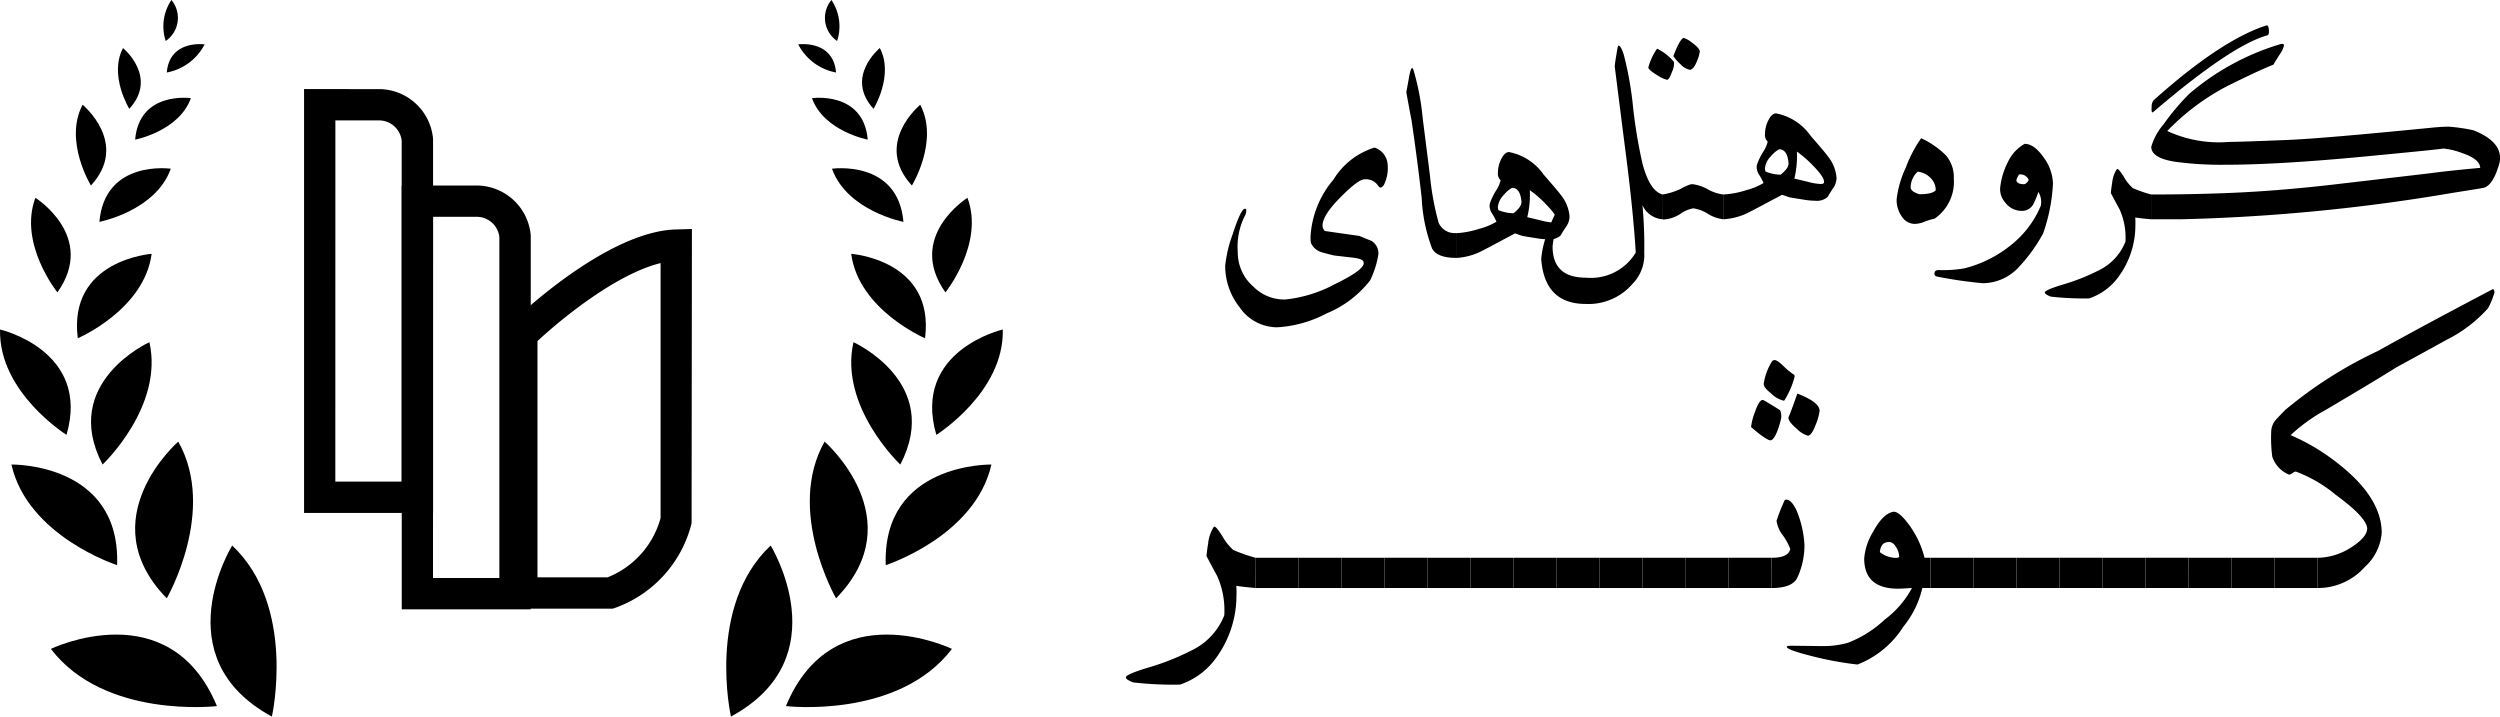 <svg xmlns="http://www.w3.org/2000/svg" width="163.693" height="46.92" viewBox="0 0 163.693 46.92">
  <g id="Group_13075" data-name="Group 13075" transform="translate(22226.313 21892)">
    <g id="Group_12970" data-name="Group 12970" transform="translate(-22227.33 -21491.273)">
      <path id="Path_14402" data-name="Path 14402" d="M4.348-358.24s7.767-3.746,10.873,3.746C15.221-354.494,7.866-353.626,4.348-358.24Z"/>
      <path id="Path_14403" data-name="Path 14403" d="M16.219-365.008s-4.527,7.338,2.6,11.2C18.823-353.807,20.446-361.033,16.219-365.008Z"/>
      <path id="Path_14404" data-name="Path 14404" d="M12.688-371.812s-5.818,5.067-.751,10.263C11.937-361.549,15.243-367.293,12.688-371.812Z"/>
      <path id="Path_14405" data-name="Path 14405" d="M10.8-378.322s-5.863,2.646-3.067,8.012C7.733-370.31,11.753-374.1,10.8-378.322Z"/>
      <path id="Path_14406" data-name="Path 14406" d="M10.946-384.107s-5.492.39-4.835,5.527C6.111-378.58,10.461-380.434,10.946-384.107Z"/>
      <path id="Path_14407" data-name="Path 14407" d="M12.2-389.68S7.875-390.3,7.525-386.2C7.525-386.2,11.213-386.909,12.2-389.68Z"/>
      <path id="Path_14408" data-name="Path 14408" d="M13.515-394.3s-3.377-.482-3.65,2.715C9.865-391.583,12.741-392.137,13.515-394.3Z"/>
      <path id="Path_14409" data-name="Path 14409" d="M14.414-397.821s-2.29-.327-2.476,1.841A3.507,3.507,0,0,0,14.414-397.821Z"/>
      <path id="Path_14410" data-name="Path 14410" d="M1.765-370.31s7.162-.146,6.92,6.587C8.685-363.723,2.828-365.608,1.765-370.31Z"/>
      <path id="Path_14411" data-name="Path 14411" d="M1.02-379.153s5.959,1.375,4.352,6.9C5.372-372.255.918-375.039,1.02-379.153Z"/>
      <path id="Path_14412" data-name="Path 14412" d="M3.335-387.776s4.037,2.537,1.441,6.194C4.776-381.582,2.208-384.772,3.335-387.776Z"/>
      <path id="Path_14413" data-name="Path 14413" d="M6.426-393.868s3.083,2.527.546,5.288C6.972-388.58,5.176-391.495,6.426-393.868Z"/>
      <path id="Path_14414" data-name="Path 14414" d="M9.072-397.581s2.319,1.9.41,3.979C9.482-393.6,8.131-395.8,9.072-397.581Z"/>
      <path id="Path_14415" data-name="Path 14415" d="M12.241-400.727a1.831,1.831,0,0,1-.373,2.683A3.08,3.08,0,0,1,12.241-400.727Z"/>
      <path id="Path_14416" data-name="Path 14416" d="M63.349-358.24s-7.766-3.746-10.873,3.746C52.476-354.494,59.831-353.626,63.349-358.24Z"/>
      <path id="Path_14417" data-name="Path 14417" d="M51.478-365.008s4.527,7.338-2.6,11.2C48.874-353.807,47.252-361.033,51.478-365.008Z"/>
      <path id="Path_14418" data-name="Path 14418" d="M55.009-371.812s5.818,5.067.751,10.263C55.76-361.549,52.454-367.293,55.009-371.812Z"/>
      <path id="Path_14419" data-name="Path 14419" d="M56.9-378.322s5.863,2.646,3.067,8.012C59.964-370.31,55.944-374.1,56.9-378.322Z"/>
      <path id="Path_14420" data-name="Path 14420" d="M56.751-384.107s5.492.39,4.835,5.527C61.586-378.58,57.236-380.434,56.751-384.107Z"/>
      <path id="Path_14421" data-name="Path 14421" d="M55.493-389.68s4.329-.617,4.679,3.481C60.172-386.2,56.484-386.909,55.493-389.68Z"/>
      <path id="Path_14422" data-name="Path 14422" d="M54.182-394.3s3.377-.482,3.651,2.715C57.833-391.583,54.956-392.137,54.182-394.3Z"/>
      <path id="Path_14423" data-name="Path 14423" d="M53.283-397.821s2.29-.327,2.476,1.841A3.507,3.507,0,0,1,53.283-397.821Z"/>
      <path id="Path_14424" data-name="Path 14424" d="M65.932-370.31s-7.161-.146-6.919,6.587C59.013-363.723,64.869-365.608,65.932-370.31Z"/>
      <path id="Path_14425" data-name="Path 14425" d="M66.677-379.153s-5.958,1.375-4.352,6.9C62.325-372.255,66.779-375.039,66.677-379.153Z"/>
      <path id="Path_14426" data-name="Path 14426" d="M64.363-387.776s-4.038,2.537-1.442,6.194C62.921-381.582,65.49-384.772,64.363-387.776Z"/>
      <path id="Path_14427" data-name="Path 14427" d="M61.271-393.868s-3.082,2.527-.546,5.288C60.725-388.58,62.521-391.495,61.271-393.868Z"/>
      <path id="Path_14428" data-name="Path 14428" d="M58.625-397.581s-2.319,1.9-.41,3.979C58.215-393.6,59.566-395.8,58.625-397.581Z"/>
      <path id="Path_14429" data-name="Path 14429" d="M55.457-400.727a1.83,1.83,0,0,0,.372,2.683A3.082,3.082,0,0,0,55.457-400.727Z"/>
      <g id="Group_12967" data-name="Group 12967">
        <path id="Path_14430" data-name="Path 14430" d="M29.373-367.143H20.926v-27.75H25.85a3.568,3.568,0,0,1,3.517,3.2l.006.112Zm-6.4-2.051h4.345v-22.319a1.492,1.492,0,0,0-1.5-1.33H22.977Z"/>
      </g>
      <g id="Group_12968" data-name="Group 12968">
        <path id="Path_14431" data-name="Path 14431" d="M35.769-360.83H27.322v-27.75h4.924a3.568,3.568,0,0,1,3.517,3.2l.006.112Zm-6.4-2.051h4.345V-385.2a1.493,1.493,0,0,0-1.5-1.331H29.373Z"/>
      </g>
      <g id="Group_12969" data-name="Group 12969">
        <path id="Path_14432" data-name="Path 14432" d="M41.134-360.874H34.158v-18.391l.308-.3c.251-.246,6.188-6,10.8-6.138l1.056-.03L46.3-366.462a7.906,7.906,0,0,1-5.007,5.537Zm-4.925-2.051H40.8a5.823,5.823,0,0,0,3.47-3.882V-383.5c-2.87.7-6.469,3.621-8.061,5.107Z"/>
      </g>
    </g>
    <g id="Group_12974" data-name="Group 12974" transform="translate(-22227.33 -21491.273)">
      <g id="Group_12971" data-name="Group 12971">
        <path id="Path_14433" data-name="Path 14433" d="M109.9-386.369a1.571,1.571,0,0,1-1.339-.919,28.774,28.774,0,0,1,.117,3.1,2.7,2.7,0,0,1-.791,2.072,3.8,3.8,0,0,1-3.032,1.291q-2.708,0-2.923-2.943a6.078,6.078,0,0,1,.45-1.818q.489-1.428.763-1.428a.113.113,0,0,1,.088.049.3.3,0,0,1,0,.371,6.122,6.122,0,0,0-.557,2.005q0,2.043,2.179,2.043a3.432,3.432,0,0,0,3.266-1.642q-.138-2.348-.567-5.818-.41-3.2-.811-6.394.028-.283.195-1.241c.013-.059.033-.091.059-.1.1,0,.212.2.342.6a22.229,22.229,0,0,1,.6,3.364,32.628,32.628,0,0,0,.625,3.773q.489,1.829,1.339,2.014Z"/>
        <path id="Path_14434" data-name="Path 14434" d="M110.626-396.673a1.354,1.354,0,0,1-.133.655c-.12.339-.229.511-.326.518a2.267,2.267,0,0,1-.656-.313q-.528-.323-.567-.489a3.823,3.823,0,0,1,.577-1.241A3.492,3.492,0,0,1,110.626-396.673Zm3.216,10.3a2.409,2.409,0,0,1-1-.356,2.415,2.415,0,0,0-.953-.357,2.1,2.1,0,0,0-.851.366,2.209,2.209,0,0,1-1.134.367v-1.643a4.471,4.471,0,0,0,1.134-.352,3.68,3.68,0,0,1,.645-.3.7.7,0,0,1,.167-.019,2.772,2.772,0,0,1,.992.337,2.762,2.762,0,0,0,1,.337Zm-1.525-11.008a2.107,2.107,0,0,1-.176.625c-.143.378-.3.577-.469.6a1.1,1.1,0,0,1-.607-.352,2.708,2.708,0,0,1-.479-.548q.411-1.085.665-1.192a1.738,1.738,0,0,1,.538.3C112.108-397.716,112.285-397.527,112.317-397.377Z"/>
        <path id="Path_14435" data-name="Path 14435" d="M121.009-388.354q-.167.255-.322.519a1.045,1.045,0,0,1-.793.254,5.044,5.044,0,0,1-.742-.068q-.88-.138-.959-.157c-.026-.006-.189-.062-.489-.166l-2.072,1.095a4.191,4.191,0,0,1-1.789.508v-1.623a5.852,5.852,0,0,0,1.544-.293,4.139,4.139,0,0,0,1.1-.459,3.164,3.164,0,0,0-.283-.528,1.007,1.007,0,0,1-.166-.489.711.711,0,0,1,.039-.235,4.143,4.143,0,0,1,.39-.792,2.089,2.089,0,0,0,.294-.664.585.585,0,0,1-.176-.5,1.959,1.959,0,0,1,.215-.89q.234-.469.519-.459a3.6,3.6,0,0,1,2.268,1.486q.879,1,1.095,1.3a2.561,2.561,0,0,1,.586,1.418A1.187,1.187,0,0,1,121.009-388.354Zm-2.884-1.7q-.078-.9-.616-.9a1.86,1.86,0,0,0-.538.46,1.291,1.291,0,0,0-.391.792.477.477,0,0,0,.049.214,2.863,2.863,0,0,0,.978.2Q118.154-389.723,118.125-390.055Zm2.327,1.262q.019-.342-.733-1.1a6.956,6.956,0,0,0-1.047-.909,6.242,6.242,0,0,1-.166,1.769c.013,0,.3.068.87.206a4.044,4.044,0,0,0,.832.146C120.364-388.676,120.445-388.715,120.452-388.793Z"/>
        <path id="Path_14436" data-name="Path 14436" d="M128.947-389.047a2.932,2.932,0,0,1-1.261,2.639,4.165,4.165,0,0,0-.723.225,1.724,1.724,0,0,1-.577.117,1.017,1.017,0,0,1-.837-.474,1.86,1.86,0,0,1-.346-1.129,6.613,6.613,0,0,1,.6-2.082,8.348,8.348,0,0,1,1.007-1.926,5.773,5.773,0,0,1,1.6,1.1A2.19,2.19,0,0,1,128.947-389.047Zm-1.183.772a1.112,1.112,0,0,0-.352-.811,1.341,1.341,0,0,0-.831-.4,1.415,1.415,0,0,0-.46,1.017c0,.19.189.342.568.46Q127.559-388.011,127.764-388.275Z"/>
        <path id="Path_14437" data-name="Path 14437" d="M135.44-388.715a11.514,11.514,0,0,1-.646,3.275,10.63,10.63,0,0,1-1.691,2.307,3.218,3.218,0,0,1-2.259.949,27.776,27.776,0,0,1-2.972-.43c-.13-.027-.195-.085-.195-.177,0-.169.091-.254.273-.254a8.214,8.214,0,0,0,1.672-.107,7.877,7.877,0,0,0,3.031-1.5,6.442,6.442,0,0,0,1.985-2.591,1.235,1.235,0,0,0-.157-.919,4.89,4.89,0,0,1-.332.812.827.827,0,0,1-.743.43,1.342,1.342,0,0,1-1.1-.558,1.3,1.3,0,0,1-.323-.967,4.843,4.843,0,0,1,.519-1.7,2.634,2.634,0,0,1,1.085-1.163q.626,0,1.251.9A3.033,3.033,0,0,1,135.44-388.715Zm-1.585-.225a.589.589,0,0,0-.635-.362,1.383,1.383,0,0,0-.176.362c.013.183.18.274.5.274C133.634-388.666,133.738-388.757,133.855-388.94Z"/>
        <path id="Path_14438" data-name="Path 14438" d="M141.862-386.369q-.664-.059-1.036-.117a4.508,4.508,0,0,1,.01.518,5.682,5.682,0,0,1-1.075,3.324,3.921,3.921,0,0,1-1.956,1.457,19.112,19.112,0,0,1-2.5-.117q-.4-.147-.4-.274,0-.156,1.183-.518a13.16,13.16,0,0,0,2.347-.929,3.518,3.518,0,0,0,1.75-1.877,4.494,4.494,0,0,0-.381-2.112q-.294-.537-.577-1.075.039-.372.088-.665a2.05,2.05,0,0,1,.293-.88.114.114,0,0,1,.049-.029q.1,0,.42.508a2.916,2.916,0,0,0,.587.743,8.789,8.789,0,0,0,1.2.42Z"/>
        <path id="Path_14439" data-name="Path 14439" d="M164.642-389.937q-.392,1.329-.987,1.505-.108.03-1.985.323a122.558,122.558,0,0,1-17.842,1.74h-1.966v-1.623q2.659,0,5.133-.1,3.1-.128,6.619-.529,6.54-.762,6.6-.772,1.153-.156,3.2-.342-.02-.586-1.232-.987a4.594,4.594,0,0,0-1.241-.284q.459,0-5.153.533t-9.053.533a22.129,22.129,0,0,1-3.324-.2q-1.534-.243-1.535-.977a3.979,3.979,0,0,1,.822-1.491,14.877,14.877,0,0,1,1.691-2,16.4,16.4,0,0,1,5.807-3.187.842.842,0,0,1,.254-.058c.078,0,.117.032.117.1a1.568,1.568,0,0,1-.205.479c-.136.2-.3.463-.489.782q-.948.372-3.02,1.4a15.2,15.2,0,0,0-3.931,2.943,8.08,8.08,0,0,0,4.057.714q.675,0,3.784-.127,2.268-.088,9.649-.821c.359-.033.678-.049.959-.049a11.428,11.428,0,0,1,1.594.234q1.749.686,1.75,1.819A1.5,1.5,0,0,1,164.642-389.937Zm-15.164-8.476q-2.365.654-7.479,5.025a.055.055,0,0,1-.039.019c-.059,0-.078-.117-.059-.352a.67.67,0,0,1,.128-.44q4.389-3.93,7.381-4.9c.091-.032.147.062.166.284S149.563-398.439,149.478-398.413Z"/>
      </g>
      <g id="Group_12972" data-name="Group 12972">
        <path id="Path_14440" data-name="Path 14440" d="M83.231-362.225q-.812-.072-1.265-.144a5.73,5.73,0,0,1,.012.633,6.935,6.935,0,0,1-1.312,4.056A4.783,4.783,0,0,1,78.28-355.9a23.256,23.256,0,0,1-3.055-.143c-.326-.119-.489-.231-.489-.334q0-.191,1.443-.633a15.934,15.934,0,0,0,2.864-1.133,4.287,4.287,0,0,0,2.136-2.291,5.476,5.476,0,0,0-.466-2.577q-.358-.656-.7-1.312c.032-.3.068-.573.108-.811a2.516,2.516,0,0,1,.357-1.074.166.166,0,0,1,.06-.036q.12,0,.513.62a3.549,3.549,0,0,0,.716.907,10.915,10.915,0,0,0,1.468.513Z"/>
        <path id="Path_14441" data-name="Path 14441" d="M86.046-362.225H83.231v-1.981h2.815Z"/>
        <path id="Path_14442" data-name="Path 14442" d="M88.862-362.225H86.046v-1.981h2.816Z"/>
        <path id="Path_14443" data-name="Path 14443" d="M91.678-362.225H88.862v-1.981h2.816Z"/>
        <path id="Path_14444" data-name="Path 14444" d="M94.494-362.225H91.678v-1.981h2.816Z"/>
        <path id="Path_14445" data-name="Path 14445" d="M97.31-362.225H94.494v-1.981H97.31Z"/>
        <path id="Path_14446" data-name="Path 14446" d="M100.125-362.225H97.31v-1.981h2.815Z"/>
        <path id="Path_14447" data-name="Path 14447" d="M102.941-362.225h-2.816v-1.981h2.816Z"/>
        <path id="Path_14448" data-name="Path 14448" d="M105.757-362.225h-2.816v-1.981h2.816Z"/>
        <path id="Path_14449" data-name="Path 14449" d="M108.572-362.225h-2.816v-1.981h2.816Z"/>
        <path id="Path_14450" data-name="Path 14450" d="M111.388-362.225h-2.816v-1.981h2.816Z"/>
        <path id="Path_14451" data-name="Path 14451" d="M114.2-362.225h-2.816v-1.981H114.2Z"/>
        <path id="Path_14452" data-name="Path 14452" d="M117.02-362.225H114.2v-1.981h2.816Z"/>
        <path id="Path_14453" data-name="Path 14453" d="M117.652-373.393a5.935,5.935,0,0,1-.191.7q-.238.691-.466.787-.2.108-1.323-.859a3.933,3.933,0,0,1,.238-.942q.286-.836.525-.835a.132.132,0,0,1,.072.024c.35.206.695.417,1.038.632C117.616-373.827,117.652-373.663,117.652-373.393Zm.859-2.78a.5.5,0,0,1,.012.119,5.486,5.486,0,0,1-.669,1.54c-.007.016-.023.023-.047.023a1.77,1.77,0,0,1-.8-.453q-.572-.453-.5-.692a3.792,3.792,0,0,1,.537-1.432.214.214,0,0,1,.167-.083c.119,0,.309.127.572.381A4.2,4.2,0,0,0,118.511-376.173Zm.656,11.108a5.02,5.02,0,0,1-.465,2.16q-.323.68-1.682.68v-1.981q1.109,0,1.217-.585a4.044,4.044,0,0,0-.525-.942,1.947,1.947,0,0,1-.371-.895,12,12,0,0,1,.538-1.36.209.209,0,0,1,.1-.024q.334,0,.668.7A6.84,6.84,0,0,1,119.167-365.065Zm.978-8.674a3.469,3.469,0,0,1-.227.787q-.285.753-.524.752a1.625,1.625,0,0,1-.716-.441q-.561-.467-.561-.752.167-.369.585-1.563,1.455.561,1.455,1.122A.344.344,0,0,1,120.145-373.739Z"/>
        <path id="Path_14454" data-name="Path 14454" d="M127.423-362.225h-.536a6.2,6.2,0,0,1-1.242,2.529,6.216,6.216,0,0,1-3.006,2.481,21.84,21.84,0,0,1-3.019-.56q-1.611-.406-1.611-.6c0-.048.108-.071.323-.071l1.992.023a5.894,5.894,0,0,0,1.683-.214,7.357,7.357,0,0,0,2.415-1.521,6.273,6.273,0,0,0,1.785-2.07c-.454.031-.756.047-.908.047q-2.219,0-2.219-1.98a3.914,3.914,0,0,1,.573-1.73q.645-1.2,1.324-1.325.371-.059,1.062.883a6.132,6.132,0,0,1,.99,2.124h.394Zm-2.052-2.029a1.241,1.241,0,0,0-.191-.632q-.227-.395-.537-.346-.477.024-.537.656a1.6,1.6,0,0,0,.764.346Q125.251-364.158,125.371-364.254Z"/>
        <path id="Path_14455" data-name="Path 14455" d="M130.24-362.225h-2.816v-1.981h2.816Z"/>
        <path id="Path_14456" data-name="Path 14456" d="M133.055-362.225H130.24v-1.981h2.815Z"/>
        <path id="Path_14457" data-name="Path 14457" d="M135.87-362.225h-2.815v-1.981h2.815Z"/>
        <path id="Path_14458" data-name="Path 14458" d="M138.686-362.225H135.87v-1.981h2.816Z"/>
        <path id="Path_14459" data-name="Path 14459" d="M141.5-362.225h-2.816v-1.981H141.5Z"/>
        <path id="Path_14460" data-name="Path 14460" d="M144.318-362.225H141.5v-1.981h2.816Z"/>
        <path id="Path_14461" data-name="Path 14461" d="M147.134-362.225h-2.816v-1.981h2.816Z"/>
        <path id="Path_14462" data-name="Path 14462" d="M149.949-362.225h-2.815v-1.981h2.815Z"/>
        <path id="Path_14463" data-name="Path 14463" d="M152.765-362.225h-2.816v-1.981h2.816Z"/>
        <path id="Path_14464" data-name="Path 14464" d="M164.35-381.59a5.088,5.088,0,0,1-.417,1.038,9.033,9.033,0,0,1-2.745,2.088q-1.622.9-3.244,1.778-1.36.859-4.678,2.816A11.289,11.289,0,0,0,151-372.236a13.723,13.723,0,0,1,3.316,2.029q2.649,2.146,2.649,4.378a3.363,3.363,0,0,1-1.1,2.219,4.111,4.111,0,0,1-3.1,1.385v-1.981a4.1,4.1,0,0,0,2.2-.68q1.05-.669,1.049-1.253-.07-.739-2.052-2.183a8.981,8.981,0,0,0-2.589-1.516c-.055-.023-.127,0-.215.06a.654.654,0,0,1-.25.131,1.906,1.906,0,0,1-1.109-1.181,9.266,9.266,0,0,1-.072-1.563,1.277,1.277,0,0,1,.226-.751q.085-.12.692-.74a27.938,27.938,0,0,1,6.05-3.854q2.994-1.67,7.564-4.068A.384.384,0,0,1,164.35-381.59Z"/>
      </g>
      <g id="Group_12973" data-name="Group 12973">
        <path id="Path_14465" data-name="Path 14465" d="M91.877-389.942a2.5,2.5,0,0,1-.244,1.32c-.085.117-.157.176-.215.176s-.128-.059-.206-.176a.945.945,0,0,0-.86-.362q-.391,0-1.525,1.134-1.212,1.212-1.213,1.887a.455.455,0,0,0,.157.361q.732.109,2.258.323.392.166.783.323a.948.948,0,0,1,.459.88,6.073,6.073,0,0,1-.538,1.7,6.916,6.916,0,0,1-2.854,2.17,7.856,7.856,0,0,1-3.256.91,2.993,2.993,0,0,1-2.454-1.33,4.358,4.358,0,0,1-.929-2.7,8.381,8.381,0,0,1,.489-2.063q.5-1.556.772-1.662a.081.081,0,0,1,.118.068.637.637,0,0,1-.025.22.732.732,0,0,1-.093.22,4.5,4.5,0,0,0-.439,2.317,2.979,2.979,0,0,0,1.045,2.288,2.834,2.834,0,0,0,2.073.821,8.779,8.779,0,0,0,3.246-1.007q1.887-.918,1.887-1.378a.081.081,0,0,0-.02-.059c0-.144-.241-.244-.723-.3l-1.2-.137q-.655-.156-.85-.225a1.1,1.1,0,0,1-.675-.616,3.64,3.64,0,0,1-.019-.381,6.3,6.3,0,0,1,1.5-3.744,4.826,4.826,0,0,1,2.689-2.1A1.242,1.242,0,0,1,91.877-389.942Z"/>
        <path id="Path_14466" data-name="Path 14466" d="M96.355-383.842q-1.223,0-1.564-.6a10.762,10.762,0,0,1-.685-3.314q-.284-2.512-.665-5.094-.1-.489-.342-1.838l.177-.977c.071-.4.14-.607.205-.607.026,0,.055.043.087.127a16.539,16.539,0,0,1,.6,3.129q.46,3.627.479,3.793a18.212,18.212,0,0,0,.567,3.08,1.138,1.138,0,0,0,1.144.675Z"/>
        <path id="Path_14467" data-name="Path 14467" d="M103.521-385.826c-.11.169-.218.342-.322.518a1.042,1.042,0,0,1-.792.254,5.041,5.041,0,0,1-.743-.068c-.587-.092-.906-.143-.958-.157-.027-.006-.189-.062-.489-.166l-2.073,1.1a4.19,4.19,0,0,1-1.789.508v-1.622a5.914,5.914,0,0,0,1.545-.294,4.168,4.168,0,0,0,1.1-.459,3.279,3.279,0,0,0-.284-.528,1.007,1.007,0,0,1-.166-.489.742.742,0,0,1,.039-.235,4.1,4.1,0,0,1,.391-.792,2.1,2.1,0,0,0,.293-.664.585.585,0,0,1-.175-.5,1.973,1.973,0,0,1,.214-.89c.157-.313.329-.466.519-.459a3.594,3.594,0,0,1,2.268,1.486q.879,1,1.1,1.3a2.556,2.556,0,0,1,.587,1.418A1.187,1.187,0,0,1,103.521-385.826Zm-2.884-1.7q-.078-.9-.616-.9a1.875,1.875,0,0,0-.537.46,1.3,1.3,0,0,0-.391.792.469.469,0,0,0,.049.215,2.882,2.882,0,0,0,.977.195Q100.667-387.2,100.637-387.527Zm2.327,1.261q.02-.342-.733-1.1a7,7,0,0,0-1.046-.909,6.232,6.232,0,0,1-.167,1.769q.021,0,.871.206a4.037,4.037,0,0,0,.831.146C102.876-386.149,102.957-386.188,102.964-386.266Z"/>
      </g>
    </g>
  </g>
</svg>
